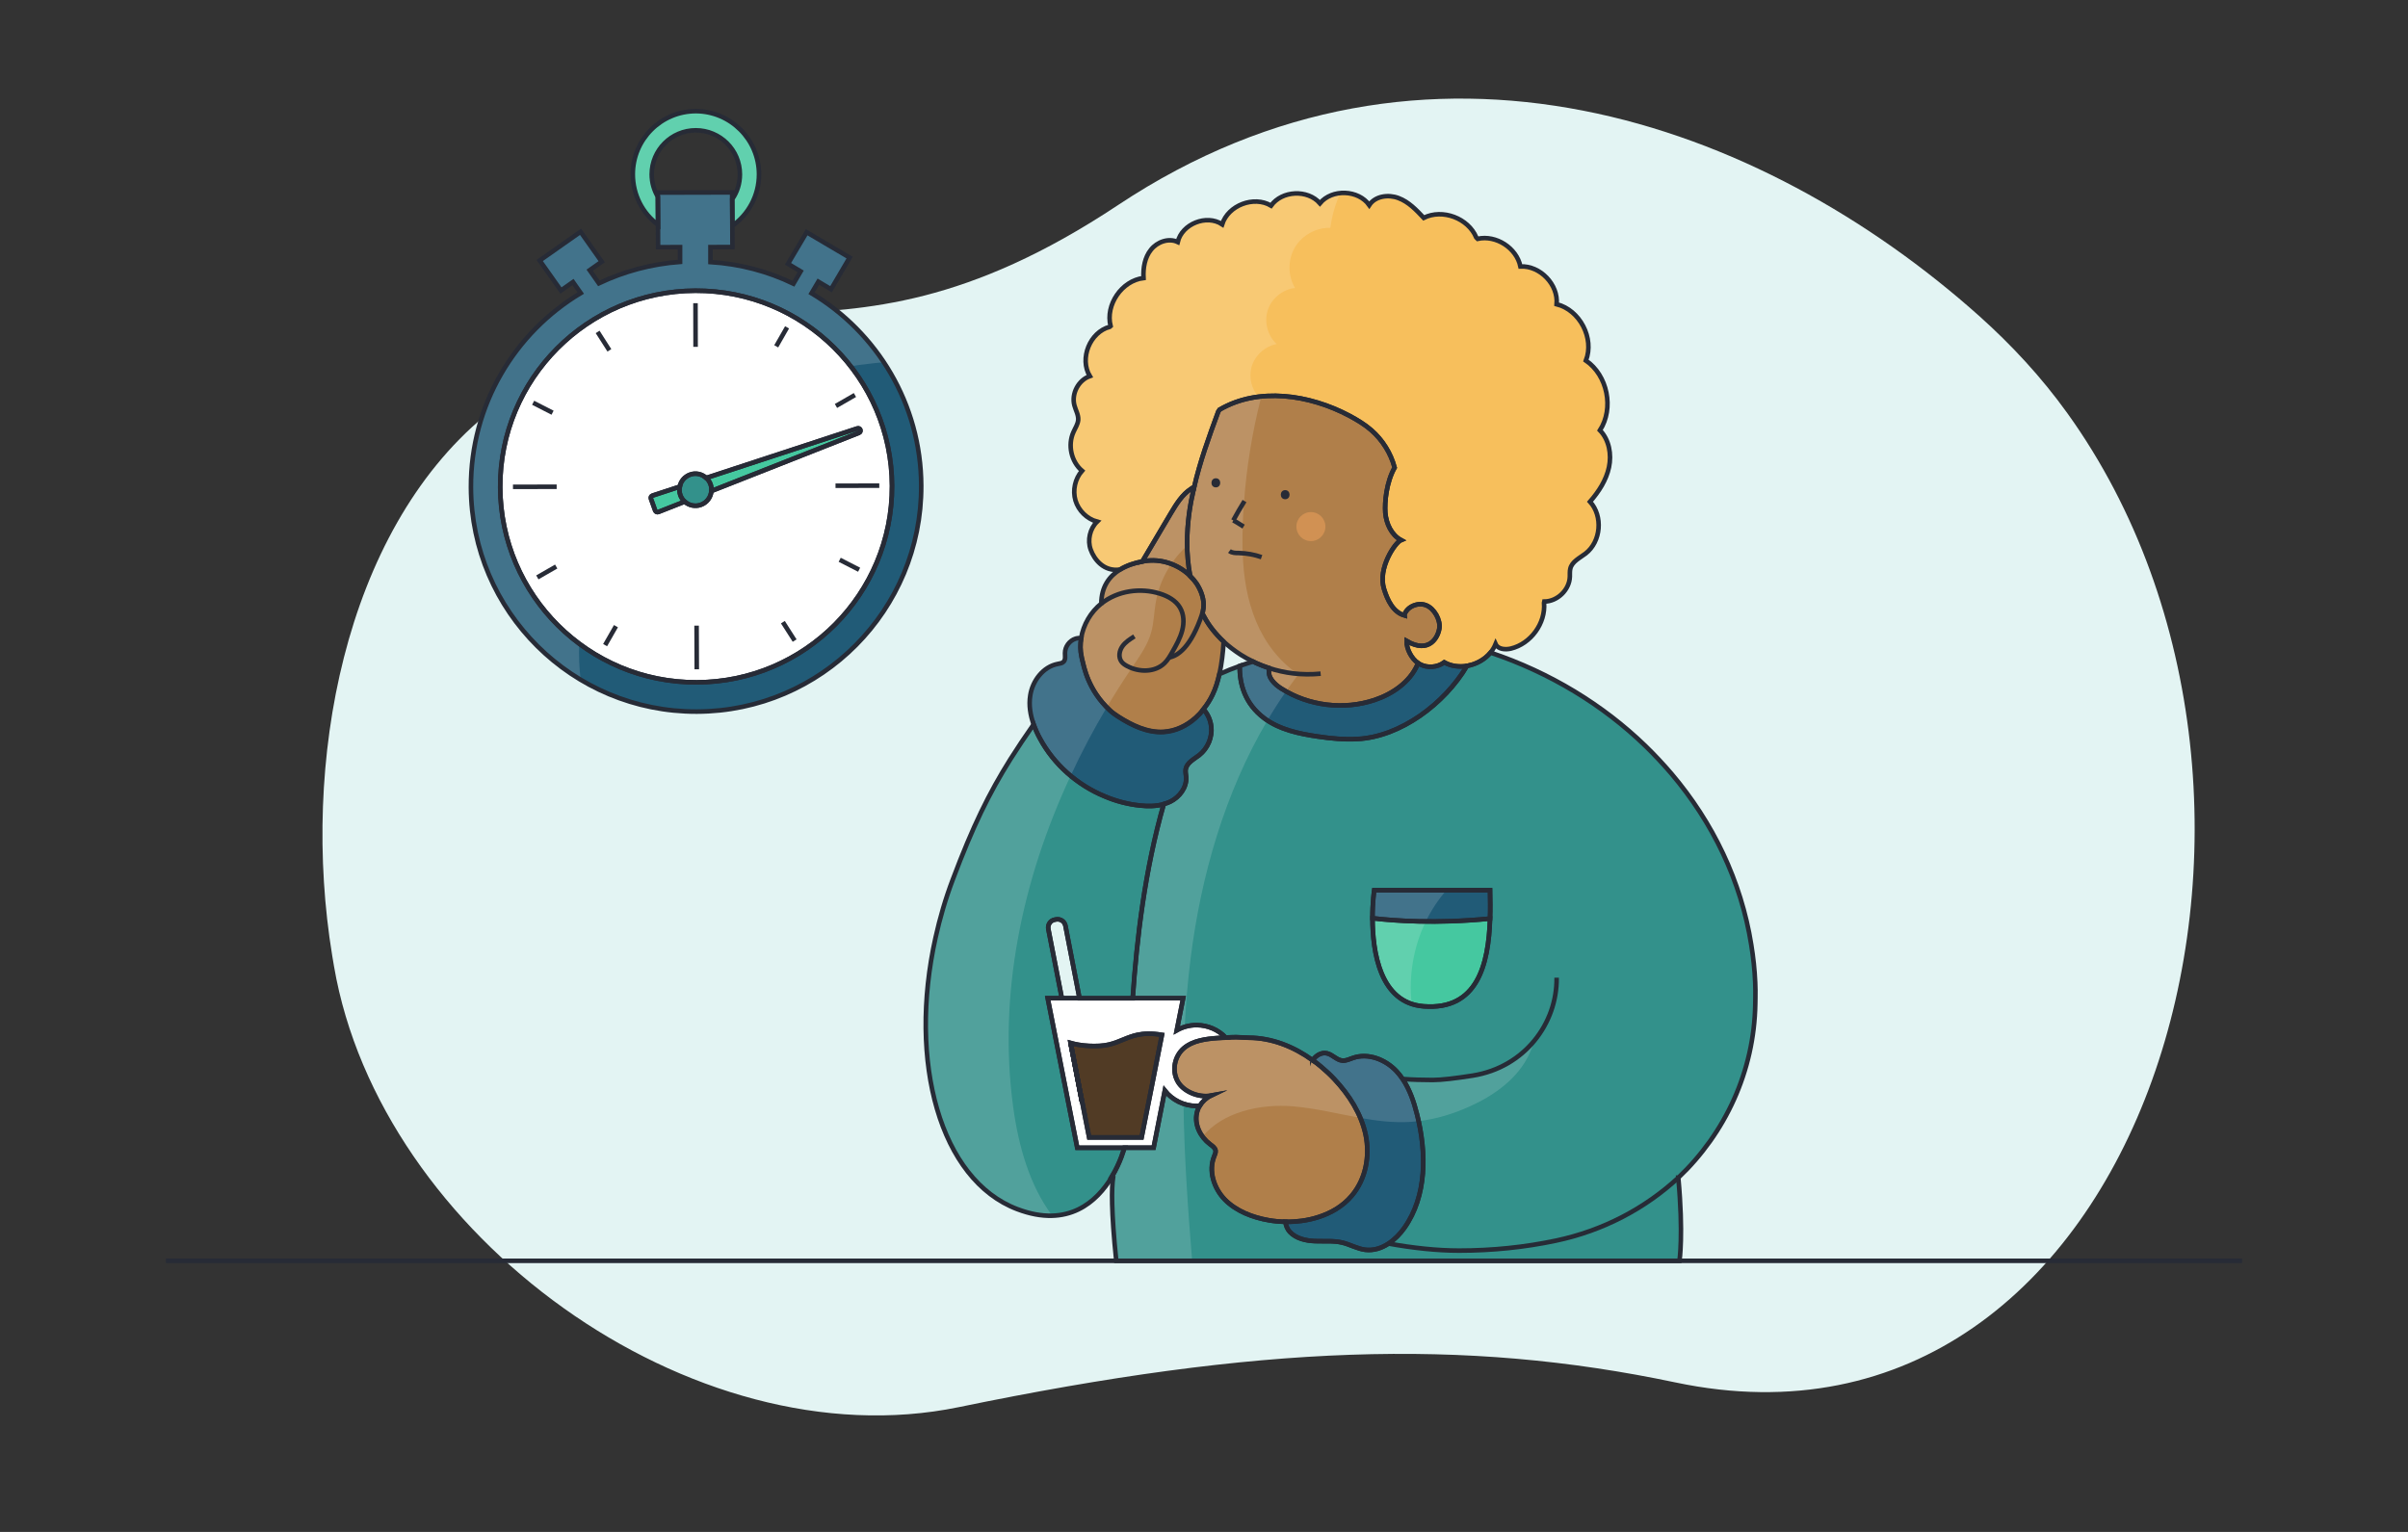<?xml version="1.0" encoding="utf-8"?>
<!-- Generator: Adobe Illustrator 26.4.1, SVG Export Plug-In . SVG Version: 6.00 Build 0)  -->
<svg version="1.1" id="Capa_1" xmlns="http://www.w3.org/2000/svg" xmlns:xlink="http://www.w3.org/1999/xlink" x="0px" y="0px"
	 viewBox="0 0 264 168" style="enable-background:new 0 0 264 168;" xml:space="preserve">
<rect x="0" y="0" width="264" height="168" fill="#333333" stroke="none"/>
<style type="text/css">
	.st0{fill:#E3F4F3;}
	.st1{fill:none;}
	.st2{fill:#45C8A0;}
	.st3{fill:#215B77;}
	.st4{fill:#FFFFFF;}
	.st5{fill:#33918B;}
	.st6{fill:#F7BF5C;}
	.st7{fill:#B07F4A;}
	.st8{fill:#513B25;}
	.st9{fill:#D19153;}
	.st10{opacity:0.15;fill:#FFFFFF;}
	.st11{fill:none;stroke:#272B36;stroke-width:0.5;stroke-miterlimit:10;}
	.st12{fill:#272B36;}
</style>
<g>
	<path class="st0" d="M226.65,45.31c30.64,42.62,8.41,117.12-42.95,106.3c-23.27-4.9-45.6-4.1-78.6,2.71
		c-29.25,6.03-63.43-18.9-68.48-48.34c-0.07-0.39-0.13-0.79-0.2-1.19c-3.46-21.09,1.31-46.35,16.73-59.18
		c25.23-20.99,36.34-1.14,69.44-23.13c33.85-22.48,70.49-9.2,94.44,12.21C220.53,37.83,223.79,41.33,226.65,45.31z"/>
</g>
<path class="st2" d="M83.21,19.12c0,2.33-1.15,4.39-2.91,5.64l-0.02-2.91v-0.01c0.54-0.77,0.84-1.71,0.84-2.72
	c0-2.67-2.17-4.83-4.84-4.83c-2.67,0-4.83,2.17-4.83,4.83c0,0.9,0.25,1.74,0.68,2.47l0.02,3.07c-1.69-1.26-2.77-3.28-2.77-5.55
	c0-3.82,3.1-6.92,6.92-6.92C80.11,12.21,83.21,15.31,83.21,19.12z"/>
<path class="st3" d="M88.97,32.16l0.75-1.27l1.39,0.83l2.04-3.47l-4.71-2.78l-2.05,3.46l1.39,0.83l-0.79,1.35
	c-2.78-1.34-5.85-2.17-9.1-2.37V27.1l2.41-0.01l-0.01-2.33l-0.02-2.91V21.1l-8.15,0.02v0.47l0.02,3.07l0.01,2.45l2.41-0.01v1.62
	c-3.16,0.23-6.17,1.05-8.9,2.35l-1.01-1.44l1.32-0.93l-2.32-3.28l-4.48,3.15l2.33,3.29l1.32-0.93l0.85,1.21
	C56.44,36.47,51.6,44.4,51.63,53.44c0.05,13.63,11.14,24.64,24.77,24.6C90.04,78,101.05,66.9,101,53.27
	C100.97,44.3,96.15,36.45,88.97,32.16z M76.39,74.83c-11.86,0.04-21.5-9.54-21.55-21.4c-0.05-11.86,9.54-21.51,21.4-21.55
	c11.86-0.04,21.51,9.54,21.55,21.4C97.84,65.14,88.25,74.79,76.39,74.83z"/>
<path class="st4" d="M76.24,31.88c-11.86,0.04-21.45,9.69-21.4,21.55c0.04,11.86,9.68,21.44,21.55,21.4s21.45-9.69,21.41-21.55
	C97.76,41.42,88.11,31.84,76.24,31.88z M94.17,47.47l-16.18,6.38c-0.05,0.66-0.48,1.27-1.15,1.51c-0.63,0.23-1.31,0.07-1.78-0.35
	l-2.89,1.14c-0.14,0.05-0.28-0.02-0.34-0.15l-0.47-1.31c-0.05-0.14,0.02-0.29,0.17-0.34l2.99-0.98c0.11-0.58,0.52-1.09,1.12-1.31
	c0.64-0.24,1.31-0.07,1.78,0.36l16.56-5.43C94.32,46.87,94.49,47.34,94.17,47.47z"/>
<g>
	<line class="st1" x1="76.26" y1="38.04" x2="76.25" y2="33.25"/>
	<line class="st1" x1="76.39" y1="73.4" x2="76.37" y2="68.61"/>
</g>
<g>
	<line class="st1" x1="91.6" y1="53.27" x2="96.4" y2="53.26"/>
	<line class="st1" x1="56.24" y1="53.39" x2="61.03" y2="53.38"/>
</g>
<g>
	<line class="st1" x1="85.1" y1="37.98" x2="86.29" y2="35.9"/>
	<line class="st1" x1="66.34" y1="70.75" x2="67.53" y2="68.67"/>
</g>
<g>
	<line class="st1" x1="91.65" y1="44.52" x2="93.73" y2="43.32"/>
	<line class="st1" x1="58.91" y1="63.32" x2="60.98" y2="62.13"/>
</g>
<g>
	<line class="st1" x1="92.06" y1="61.39" x2="94.19" y2="62.48"/>
	<line class="st1" x1="58.45" y1="44.17" x2="60.58" y2="45.26"/>
</g>
<g>
	<line class="st1" x1="85.83" y1="68.23" x2="87.12" y2="70.25"/>
	<line class="st1" x1="65.52" y1="36.4" x2="66.81" y2="38.42"/>
</g>
<path class="st5" d="M77.99,53.85c-0.05,0.66-0.48,1.27-1.15,1.51c-0.63,0.23-1.31,0.07-1.78-0.35c-0.21-0.19-0.37-0.43-0.47-0.71
	c-0.11-0.32-0.13-0.63-0.06-0.94c0.11-0.58,0.52-1.09,1.12-1.31c0.64-0.24,1.31-0.07,1.78,0.36c0.2,0.18,0.37,0.42,0.47,0.7
	C77.99,53.35,78.02,53.6,77.99,53.85z"/>
<path class="st2" d="M75.07,55.01l-2.89,1.14c-0.14,0.05-0.28-0.02-0.34-0.15l-0.47-1.31c-0.05-0.14,0.02-0.29,0.17-0.34l2.99-0.98
	c-0.06,0.31-0.05,0.62,0.06,0.94C74.69,54.58,74.86,54.82,75.07,55.01z"/>
<path class="st2" d="M94.17,47.47l-16.18,6.38c0.02-0.24,0-0.49-0.09-0.74c-0.1-0.28-0.27-0.52-0.47-0.7l16.56-5.43
	C94.32,46.87,94.49,47.34,94.17,47.47z"/>
<path class="st6" d="M176.4,51.24c-0.3,1.42-1.12,2.68-2.08,3.78c1.44,1.57,1.21,4.37-0.48,5.68c-0.64,0.49-1.5,0.88-1.68,1.67
	c-0.07,0.28-0.04,0.58-0.05,0.87c-0.04,1.44-1.36,2.72-2.8,2.73l-0.03,0.14c0.19,2.24-1.45,4.49-3.64,5.02
	c-0.61,0.14-1.41,0.08-1.67-0.5c-0.14,0.34-0.33,0.66-0.56,0.94c-0.64,0.77-1.59,1.28-2.58,1.46c-0.85,0.14-1.74,0.03-2.49-0.39
	c-0.76,0.56-1.83,0.64-2.66,0.21c-0.07-0.04-0.14-0.08-0.2-0.12c-0.74-0.51-1.29-1.57-1.26-2.43c2.48,1.45,3.44-0.43,3.58-1.37
	c0.15-0.95-0.55-2.19-1.44-2.55c-0.89-0.35-2.05,0.11-2.38,1.01l0.01,0.11c-1.25-0.36-1.87-1.67-2.25-2.9
	c-0.72-2.29,1.22-5.11,1.86-5.37c-1.05-0.57-1.62-1.8-1.72-2.99c-0.09-1.19,0.12-3.36,1.02-4.96c-0.42-1.58-1.32-3.02-2.55-4.1
	c-0.72-0.63-1.56-1.13-2.41-1.59c-4.38-2.32-9.96-3.17-14.24-0.66l-0.14,0.22c-1.01,2.74-2.01,5.49-2.65,8.32l-0.05-0.03
	c-0.14,0.06-0.13,0.07-0.25,0.15c-1,0.64-1.64,1.69-2.25,2.71c-1.01,1.69-2.11,3.58-3.12,5.27c-0.82,0.16-1.69,0.43-2.44,0.89
	c-1.8,0.27-2.85-1.14-3.22-2.18c-0.38-1.04-0.09-2.3,0.7-3.07c-1.12-0.31-2.04-1.22-2.37-2.32c-0.33-1.12-0.05-2.39,0.72-3.26
	c-1.19-1.01-1.59-2.83-0.94-4.25c0.19-0.44,0.48-0.85,0.52-1.33c0.04-0.55-0.28-1.07-0.42-1.6c-0.34-1.28,0.44-2.76,1.69-3.2
	c-1.16-1.93,0.01-4.83,2.19-5.41l0.09-0.08c-0.59-2.33,1.22-4.98,3.61-5.27c-0.06-1.1,0.13-2.26,0.82-3.11
	c0.68-0.86,1.94-1.31,2.93-0.84c0.47-1.99,3.16-3.07,4.87-1.94c0.66-2.09,3.48-3.17,5.36-2.05c1.2-1.67,4.01-1.8,5.36-0.26
	c1.33-1.6,4.21-1.49,5.41,0.2c0.65-1,2.1-1.19,3.2-0.77c1.11,0.41,1.96,1.31,2.77,2.17c2.06-1.03,4.88,0.04,5.76,2.15l0.15,0.15
	c2.02-0.45,4.27,1,4.69,3.03c2.17-0.1,4.17,1.99,3.97,4.14c2.55,0.64,4.16,3.74,3.21,6.18c2.37,1.62,3.1,5.23,1.54,7.65
	C176.42,48.23,176.7,49.83,176.4,51.24z"/>
<path class="st1" d="M117.37,114.37l1.23,6.34c0.01,0.06,0.03,0.13,0.05,0.18L117.37,114.37z"/>
<path class="st5" d="M192.43,107.71c-0.06-1.38-0.21-2.74-0.43-4.09c-1.11-7.01-4.22-13.43-8.76-18.78
	c-0.9-1.05-1.85-2.07-2.85-3.04c-4.66-4.51-10.46-8.04-16.98-10.23c-0.63,0.77-1.58,1.29-2.58,1.46c-2.47,4.17-7.28,7.76-11.99,8.02
	c-1.46,0.08-2.93-0.06-4.38-0.28c-2.05-0.3-4.17-0.75-5.84-1.99c-2.19-1.63-2.75-3.87-2.7-5.75c-0.73,0.26-1.48,0.56-2.24,0.9
	c-0.18,0.82-0.42,1.59-0.75,2.26c-0.27,0.56-0.6,1.09-0.99,1.57c0.46,0.53,0.76,1.18,0.84,1.88c0.15,1.19-0.37,2.43-1.31,3.17
	c-0.58,0.45-1.35,0.82-1.48,1.54c-0.05,0.28,0.03,0.58,0.05,0.88c0.07,1.13-0.73,2.18-1.74,2.68c-0.24,0.11-0.47,0.2-0.72,0.27
	c-2.08,7.29-2.95,14.74-3.4,21.29h5.53l-0.7,3.52c0.64-0.36,1.38-0.57,2.17-0.57c1.26,0,2.4,0.53,3.2,1.37
	c0.37-0.02,0.75-0.04,1.13-0.04l1.39,0.06c2.55,0.01,4.96,0.99,7.01,2.47c0.36-0.53,0.97-0.9,1.57-0.76c0.62,0.14,1.07,0.75,1.7,0.8
	c0.39,0.03,0.76-0.16,1.14-0.29c1.66-0.59,3.58,0.16,4.79,1.46c0.25,0.27,0.47,0.55,0.67,0.85c0.78,1.15,1.24,2.53,1.58,3.89
	c1.05,4.18,1.08,8.92-1.41,12.44c-0.46,0.65-1.05,1.26-1.73,1.71c-0.77,0.51-1.64,0.79-2.55,0.68c-0.87-0.11-1.65-0.57-2.49-0.78
	c-0.98-0.24-2.01-0.13-3.02-0.17c-1.01-0.04-2.08-0.28-2.77-1.02c-0.27-0.3-0.43-0.7-0.47-1.1c-0.62-0.01-1.23-0.06-1.84-0.17
	c-1.78-0.31-3.55-1-4.79-2.25c-1.23-1.26-1.83-3.16-1.18-4.77c0.08-0.19,0.18-0.41,0.15-0.62c-0.05-0.31-0.35-0.5-0.61-0.7
	c-1.06-0.79-1.72-2.13-1.45-3.4c0.06-0.28,0.17-0.57,0.32-0.82c-0.11,0.01-0.24,0.02-0.35,0.02c-1.4,0-2.66-0.66-3.47-1.68
	l-1.23,6.26h-3.22c-0.01,0.02-0.01,0.03-0.01,0.05c0,0-0.38,1.52-1.39,3.18l0.18,0.06c-0.16,1.1-0.22,3.58,0.35,9.12h61.75
	c0,0,0.44-2.94-0.13-9.12h0.01c5.12-4.86,8.31-11.64,8.43-19.07c0-0.2,0.01-0.41,0.01-0.61
	C192.47,108.87,192.45,108.29,192.43,107.71z M150.47,100.7c0-1.77,0.19-3.07,0.19-3.07h12.7c0.02,1.01,0.04,2.06,0,3.11
	c-0.16,5.04-1.38,10.08-7.28,9.62C151.27,109.99,150.48,104.34,150.47,100.7z"/>
<path class="st1" d="M170.66,107.22c0.07,5-3.5,9.83-9.21,10.74c-1.84,0.29-3.41,0.48-4.37,0.48c-1.1,0-2.21-0.03-3.28-0.11"/>
<path class="st1" d="M143.71,116.69c-0.03-0.01-0.06-0.02-0.09-0.02"/>
<path class="st1" d="M117.37,114.37l1.22,6.33c0.02,0.06,0.03,0.13,0.06,0.19L117.37,114.37z"/>
<path class="st5" d="M114.94,101.89l1.48,7.58h-1.55l3.24,16.4h5.17c-0.01,0.02-0.01,0.03-0.01,0.05c0,0-0.38,1.52-1.39,3.18
	c-1.6,2.64-4.74,5.64-10.36,3.5c-8.46-3.22-11.99-16.14-8.95-29.78c0.47-2.12,1.09-4.26,1.89-6.37c2.2-5.85,3.97-9.45,6.32-13.2
	c0.77-1.22,1.61-2.47,2.54-3.81c0.19,0.53,0.42,1.05,0.69,1.54c1.53,2.85,4.11,5.12,7.1,6.35c1.24,0.53,2.55,0.87,3.88,1.01
	c0.87,0.09,1.77,0.09,2.6-0.15c-2.08,7.29-2.95,14.74-3.4,21.29h-5.84l-1.54-7.95c-0.09-0.48-0.55-0.79-1.03-0.7l-0.15,0.03
	C115.16,100.94,114.85,101.41,114.94,101.89z"/>
<path class="st3" d="M153.97,134.67c-0.46,0.65-1.05,1.26-1.73,1.71c-0.77,0.51-1.64,0.79-2.55,0.68c-0.87-0.11-1.65-0.57-2.49-0.78
	c-0.98-0.24-2.01-0.13-3.02-0.17c-1.01-0.04-2.08-0.28-2.77-1.02c-0.27-0.3-0.43-0.7-0.47-1.1c0.58,0.01,1.16-0.02,1.74-0.1h0.01
	c1.35-0.18,2.65-0.6,3.77-1.28c0.66-0.4,1.25-0.89,1.74-1.48c1.55-1.83,2-4.36,1.52-6.67c-0.48-2.29-1.8-4.38-3.45-6.13
	c-0.45-0.48-0.94-0.93-1.45-1.36c-0.29-0.24-0.59-0.48-0.91-0.7c0.36-0.53,0.97-0.9,1.57-0.76c0.62,0.14,1.07,0.75,1.7,0.8
	c0.39,0.03,0.76-0.16,1.14-0.29c1.66-0.59,3.58,0.16,4.79,1.46c0.25,0.27,0.47,0.55,0.67,0.85c0.78,1.15,1.24,2.53,1.58,3.89
	C156.42,126.41,156.46,131.15,153.97,134.67z"/>
<path class="st2" d="M163.36,100.74c-0.16,5.04-1.38,10.08-7.28,9.62c-4.81-0.37-5.6-6.02-5.6-9.66
	C152.83,100.98,157.46,101.33,163.36,100.74z"/>
<path class="st3" d="M163.36,100.74c-5.9,0.58-10.53,0.24-12.89-0.04c0-1.77,0.19-3.07,0.19-3.07h12.7
	C163.38,98.63,163.4,99.69,163.36,100.74z"/>
<path class="st3" d="M160.83,73.03c-2.47,4.16-7.28,7.76-11.99,8.01c-1.46,0.09-2.93-0.06-4.38-0.27c-2.05-0.3-4.16-0.75-5.84-1.99
	c-2.18-1.63-2.74-3.87-2.7-5.75c0.5-0.18,0.99-0.33,1.46-0.48c0.11,0.06,0.21,0.11,0.32,0.16c0.45,0.2,0.92,0.39,1.41,0.55
	l0.03,0.18c-0.17,0.87,0.6,1.61,1.35,2.08c2.99,1.9,6.84,2.37,10.2,1.25c1.97-0.66,3.84-1.94,4.69-3.83l0.1-0.21
	c0.06,0.04,0.13,0.08,0.2,0.12c0.83,0.43,1.9,0.35,2.66-0.21C159.09,73.06,159.98,73.17,160.83,73.03z"/>
<path class="st7" d="M130.15,59.53c0,1.22,0.11,2.42,0.32,3.62c-1.3-1.26-3.19-1.91-4.99-1.62c-0.08,0.02-0.16,0.02-0.24,0.04
	c1.01-1.69,2.11-3.58,3.11-5.26c0.61-1.02,1.25-2.08,2.25-2.72c0.12-0.08,0.11-0.09,0.25-0.15l0.05,0.03
	c-0.22,0.95-0.41,1.91-0.54,2.88C130.23,57.4,130.15,58.47,130.15,59.53z"/>
<path class="st7" d="M134.15,70.42c-0.07,1.15-0.21,2.38-0.46,3.51c-0.18,0.82-0.43,1.59-0.75,2.27c-0.27,0.56-0.6,1.08-0.99,1.57
	c-0.26,0.33-0.55,0.64-0.86,0.92c-0.99,0.89-2.2,1.48-3.52,1.56c-1.77,0.11-3.47-0.71-4.97-1.67c-0.31-0.2-0.64-0.43-0.92-0.69
	c-2.44-2.28-2.84-4.78-3.06-5.64c-0.02-0.08-0.04-0.15-0.05-0.23v-0.01c-0.15-0.67-0.15-1.36-0.04-2.03
	c0.24-1.47,1.05-2.86,2.21-3.79c0-1.85,0.9-3.02,2.06-3.73c0.75-0.46,1.62-0.73,2.44-0.89c0.09-0.02,0.17-0.03,0.25-0.04
	c1.79-0.3,3.69,0.35,4.99,1.62v0.01c0.26,0.26,0.51,0.55,0.72,0.86c0.43,0.67,0.74,1.46,0.76,2.27c0,0.26-0.03,0.54-0.09,0.81
	c-0.02,0.05-0.02,0.1-0.05,0.16v0.01c0.07,0.14,0.16,0.3,0.24,0.44c0.49,0.91,1.2,1.81,2.08,2.64L134.15,70.42z"/>
<path class="st7" d="M157.8,68.93c-0.14,0.94-1.1,2.82-3.58,1.37c-0.03,0.86,0.52,1.92,1.26,2.43l-0.1,0.21
	c-0.85,1.89-2.72,3.17-4.69,3.83c-3.36,1.12-7.21,0.65-10.2-1.25c-0.75-0.47-1.52-1.21-1.35-2.08l-0.03-0.18
	c-0.49-0.16-0.96-0.35-1.41-0.55c-0.11-0.05-0.21-0.1-0.32-0.16c-0.47-0.22-0.91-0.47-1.34-0.74c-0.7-0.45-1.34-0.94-1.9-1.46
	c-0.88-0.83-1.59-1.73-2.08-2.64c-0.08-0.14-0.17-0.3-0.24-0.44v-0.01c0.03-0.06,0.03-0.11,0.05-0.16c0.06-0.27,0.09-0.55,0.09-0.81
	c-0.02-0.81-0.33-1.6-0.76-2.27c-0.21-0.31-0.46-0.6-0.72-0.86v-0.01c-0.22-1.19-0.33-2.4-0.33-3.62c0-1.06,0.08-2.13,0.22-3.18
	c0.13-0.97,0.32-1.93,0.54-2.88c0.64-2.83,1.64-5.58,2.65-8.32l0.14-0.22c4.28-2.51,9.86-1.66,14.24,0.66
	c0.85,0.46,1.69,0.96,2.41,1.59c1.23,1.08,2.13,2.52,2.55,4.1c-0.9,1.6-1.11,3.77-1.02,4.96c0.1,1.19,0.67,2.42,1.72,2.99
	c-0.64,0.26-2.58,3.08-1.86,5.37c0.38,1.23,1,2.54,2.25,2.9l-0.01-0.11c0.33-0.9,1.49-1.36,2.38-1.01
	C157.25,66.74,157.95,67.98,157.8,68.93z"/>
<path class="st1" d="M118.35,109.47h-1.94l-1.48-7.58c-0.09-0.48,0.22-0.94,0.7-1.03l0.15-0.03c0.48-0.09,0.94,0.22,1.03,0.7
	L118.35,109.47z"/>
<path class="st1" d="M118.65,120.89c-0.02-0.06-0.04-0.12-0.06-0.19l-1.22-6.33L118.65,120.89z"/>
<path class="st4" d="M133.53,113.84c0.28-0.02,0.58-0.04,0.86-0.05c-0.8-0.84-1.95-1.37-3.2-1.37c-0.79,0-1.52,0.2-2.17,0.57
	l0.7-3.52h-14.86l3.24,16.4h8.38l1.23-6.26c0.81,1.02,2.07,1.68,3.47,1.68c0.11,0,0.24-0.01,0.35-0.02
	c0.29-0.47,0.72-0.87,1.22-1.11c-1.35,0.25-3.06-0.45-3.67-1.62c-0.62-1.16-0.32-2.69,0.69-3.57
	C130.77,114.11,132.2,113.93,133.53,113.84z M126,120.52l-0.84,4.22h-5.75l-0.47-2.38l-0.28-1.44l-0.01-0.02
	c-0.02-0.06-0.04-0.12-0.06-0.19l-1.22-6.33c0.5,0.14,1.18,0.28,2,0.32c0.36,0.02,0.75,0.02,1.17,0c1.49-0.08,2.33-0.63,3.41-1
	c0.23-0.08,0.47-0.15,0.74-0.21c0.7-0.15,1.54-0.19,2.7,0L126,120.52z"/>
<path class="st1" d="M118.65,120.89c-0.02-0.06-0.04-0.12-0.06-0.19l-1.22-6.33L118.65,120.89z"/>
<path class="st8" d="M127.39,113.49l-1.39,7.03l-0.84,4.22h-5.75l-0.47-2.38l-0.28-1.44l-0.01-0.02l-1.28-6.52
	c0.5,0.14,1.18,0.28,2,0.32c0.36,0.02,0.75,0.02,1.17,0c1.49-0.08,2.33-0.63,3.41-1c0.23-0.08,0.47-0.15,0.74-0.21
	C125.38,113.34,126.23,113.3,127.39,113.49z"/>
<path class="st1" d="M152.24,136.38c2.64,0.48,5.29,0.77,7.74,0.77c3.64,0,7.19-0.37,10.59-1.09c5.18-1.09,9.8-3.54,13.45-6.92"/>
<path class="st1" d="M120.75,66.19c1.78-1.41,4.28-1.77,6.44-1.08c0.86,0.27,1.71,0.74,2.17,1.51c0.45,0.75,0.47,1.68,0.25,2.52
	c-0.22,0.84-0.65,1.61-1.08,2.36c-0.25,0.44-0.5,0.88-0.86,1.23c-1.05,1.02-2.79,1.01-4.09,0.32c-0.24-0.13-0.48-0.28-0.64-0.51
	c-0.34-0.48-0.23-1.16,0.1-1.64s0.84-0.8,1.33-1.11"/>
<path class="st1" d="M144.79,73.88c-2.05,0.2-3.97-0.06-5.68-0.62"/>
<path class="st1" d="M134.79,60.43c0.29,0.22,0.68,0.22,1.04,0.22c0.84,0.02,1.68,0.17,2.48,0.45"/>
<path class="st1" d="M136.44,54.95c-0.43,0.69-0.84,1.4-1.23,2.12"/>
<path class="st1" d="M135.21,57.07c0.41,0.21,0.57,0.34,1.13,0.68"/>
<circle class="st9" cx="143.72" cy="57.75" r="1.59"/>
<path class="st7" d="M148.2,131.13c-0.49,0.58-1.09,1.08-1.74,1.48c-1.12,0.68-2.42,1.1-3.77,1.28h-0.01
	c-0.58,0.07-1.15,0.11-1.74,0.1c-0.62-0.01-1.23-0.06-1.84-0.17c-1.78-0.31-3.55-1-4.79-2.25c-1.23-1.26-1.83-3.16-1.18-4.77
	c0.08-0.19,0.18-0.41,0.15-0.62c-0.05-0.31-0.35-0.5-0.61-0.7c-1.06-0.79-1.72-2.13-1.45-3.4c0.06-0.28,0.17-0.57,0.32-0.82
	c0.29-0.47,0.72-0.87,1.22-1.11c-1.35,0.25-3.06-0.45-3.67-1.62c-0.62-1.16-0.32-2.69,0.69-3.57c0.99-0.85,2.42-1.03,3.75-1.13
	c0.28-0.02,0.58-0.04,0.86-0.05c0.37-0.02,0.75-0.04,1.13-0.04l1.39,0.06c2.55,0.01,4.96,0.99,7.01,2.47
	c0.32,0.22,0.62,0.45,0.91,0.7c0.51,0.43,1,0.88,1.45,1.36c1.65,1.75,2.97,3.84,3.45,6.13C150.2,126.77,149.75,129.3,148.2,131.13z"
	/>
<path class="st3" d="M131.48,82.82c-0.58,0.45-1.35,0.82-1.48,1.54c-0.05,0.28,0.03,0.58,0.05,0.88c0.07,1.13-0.73,2.18-1.74,2.68
	c-0.24,0.11-0.47,0.2-0.72,0.27c-0.84,0.24-1.74,0.24-2.6,0.15c-1.34-0.14-2.64-0.48-3.88-1.01c-2.99-1.23-5.57-3.49-7.1-6.35
	c-0.27-0.49-0.5-1.01-0.69-1.54c-0.36-1.02-0.54-2.1-0.37-3.16c0.24-1.62,1.42-3.17,3.02-3.47c0.24-0.05,0.49-0.07,0.65-0.25
	c0.22-0.24,0.14-0.62,0.14-0.94c0-0.7,0.49-1.37,1.16-1.58c0.2-0.06,0.42-0.08,0.62-0.05c-0.11,0.67-0.11,1.36,0.04,2.04v0.01
	c0.01,0.08,0.03,0.15,0.05,0.24c0.22,0.86,0.62,3.36,3.06,5.64c0.28,0.26,0.61,0.49,0.92,0.69c1.5,0.96,3.2,1.78,4.97,1.67
	c1.32-0.08,2.53-0.67,3.52-1.56c0.31-0.28,0.6-0.59,0.86-0.92c0.46,0.53,0.76,1.18,0.84,1.88
	C132.94,80.84,132.42,82.08,131.48,82.82z"/>
<path class="st1" d="M131.82,67.27c-1.26,3.79-2.75,4.68-3.64,4.83"/>
<path class="st10" d="M88.95,32.15l0.75-1.27l1.4,0.83l2.04-3.47l-4.71-2.79l-2.05,3.47l1.39,0.82l-0.79,1.35
	c-2.79-1.34-5.86-2.16-9.1-2.37V27.1l2.41-0.01l-0.01-2.32c1.76-1.26,2.91-3.32,2.91-5.65c0-3.82-3.1-6.92-6.92-6.92
	c-3.82,0-6.91,3.1-6.91,6.92c0,2.27,1.08,4.28,2.77,5.55l0.01,2.45l2.4-0.01v1.62c-3.16,0.23-6.17,1.05-8.89,2.35l-1.01-1.44
	l1.32-0.93l-2.32-3.29l-4.48,3.16l2.33,3.29l1.32-0.93l0.85,1.2c-7.24,4.33-12.08,12.26-12.05,21.3
	c0.03,8.98,4.86,16.83,12.05,21.11c-0.16-1.31-0.21-2.63-0.16-3.95c0.28-8.09,4.21-16.19,10.37-21.62
	c5.42-4.78,12.23-7.63,19.38-8.81c1.2-0.19,2.41-0.34,3.63-0.44C94.84,36.65,92.13,34.05,88.95,32.15z M72.11,21.12v0.48
	c-0.43-0.73-0.68-1.57-0.68-2.47c0-2.67,2.17-4.83,4.83-4.83c2.68,0,4.85,2.16,4.85,4.83c0,1.01-0.31,1.95-0.85,2.72V21.1
	L72.11,21.12z"/>
<path class="st10" d="M146.96,21.17c-0.08,0.16-0.16,0.31-0.22,0.47c-0.44,1.07-0.74,2.2-0.89,3.35c-1.55-0.05-3.1,0.81-3.89,2.15
	c-0.79,1.34-0.78,3.11,0.02,4.44c-1.35,0.15-2.57,1.14-2.99,2.43c-0.42,1.29-0.02,2.81,0.98,3.72c-1.31,0.24-2.44,1.29-2.78,2.59
	c-0.28,1.11,0.03,2.34,0.77,3.2c0.08,0.09,0.16,0.18,0.25,0.25c-0.93,3.69-1.54,7.45-1.82,11.25c-0.06,0.71-0.1,1.43-0.13,2.15
	c-0.01,0.17-0.01,0.35-0.02,0.52c-0.03,0.99-0.04,1.99,0,2.99c0.09,2.57,0.49,5.13,1.48,7.49c0.94,2.27,2.52,4.35,4.54,5.72
	c0.03,0.03,0.06,0.05,0.09,0.06c-0.46,0.62-0.92,1.24-1.36,1.87c-0.72,1.04-1.4,2.1-2.04,3.19c-4.66,7.9-7.29,17.02-8.43,26.18
	c-0.31,2.47-0.51,4.94-0.64,7.42c-0.31,0.09-0.6,0.22-0.88,0.37l0.7-3.52h-5.53c0.45-6.54,1.32-13.99,3.4-21.28
	c0.25-0.07,0.49-0.16,0.72-0.27c1.01-0.49,1.82-1.55,1.74-2.68c-0.01-0.29-0.09-0.59-0.04-0.87c0.12-0.72,0.9-1.1,1.47-1.54
	c0.94-0.74,1.46-1.98,1.32-3.17c-0.09-0.7-0.39-1.36-0.85-1.88c0.39-0.49,0.72-1.01,0.99-1.57c0.32-0.68,0.57-1.45,0.75-2.27
	c0.76-0.34,1.5-0.64,2.23-0.9c-0.01,0.3,0,0.62,0.04,0.93c-0.03-0.32-0.04-0.63-0.03-0.93c0.5-0.18,0.98-0.33,1.45-0.48
	c-0.47-0.22-0.91-0.47-1.34-0.74c-0.7-0.45-1.34-0.94-1.9-1.46c-0.88-0.83-1.59-1.73-2.08-2.64c-0.08-0.14-0.17-0.3-0.24-0.44v-0.01
	c0.03-0.06,0.03-0.11,0.05-0.16c0.06-0.27,0.09-0.55,0.09-0.81c-0.02-0.81-0.33-1.6-0.76-2.27c-0.21-0.31-0.46-0.6-0.72-0.86v-0.01
	c-0.2-1.09-0.31-2.19-0.32-3.3c-0.65,0.59-1.24,1.26-1.72,2c-0.13-0.06-0.26-0.1-0.39-0.13c0.13,0.04,0.26,0.08,0.38,0.14
	c-0.66,0.97-1.16,2.05-1.48,3.18c-0.1,0.38-0.18,0.76-0.24,1.14c-0.17,1.04-0.19,2.11-0.47,3.13c-0.38,1.39-1.23,2.59-2.04,3.79
	c-0.04,0.06-0.08,0.11-0.11,0.17c-0.95,1.4-1.86,2.84-2.73,4.3c-1.45,2.44-2.78,4.95-3.97,7.52c-5.31,11.39-7.97,23.96-6.29,36.33
	c0.57,4.2,1.78,8.56,4.27,11.89c-1.13,0.04-2.41-0.17-3.86-0.72c-8.46-3.22-11.99-16.14-8.95-29.78c0.47-2.11,1.09-4.25,1.89-6.37
	c2.19-5.85,3.96-9.45,6.32-13.2c0.77-1.22,1.61-2.47,2.54-3.81c-0.36-1.02-0.54-2.1-0.37-3.16c0.24-1.63,1.42-3.17,3.02-3.47
	c0.24-0.05,0.49-0.08,0.65-0.26c0.22-0.23,0.14-0.61,0.14-0.94c0-0.69,0.49-1.37,1.16-1.58c0.2-0.06,0.42-0.08,0.62-0.05
	c0.24-1.47,1.05-2.85,2.21-3.78c0-1.85,0.9-3.02,2.06-3.73c-1.8,0.27-2.85-1.14-3.22-2.18c-0.38-1.04-0.09-2.3,0.7-3.07
	c-1.12-0.31-2.04-1.22-2.37-2.32c-0.33-1.12-0.05-2.39,0.72-3.26c-1.19-1.01-1.59-2.83-0.94-4.25c0.19-0.44,0.48-0.85,0.52-1.33
	c0.04-0.55-0.28-1.07-0.42-1.6c-0.34-1.28,0.44-2.76,1.69-3.2c-1.16-1.93,0.01-4.83,2.19-5.41l0.09-0.08
	c-0.59-2.33,1.22-4.98,3.61-5.27c-0.06-1.1,0.13-2.26,0.82-3.11c0.68-0.86,1.94-1.31,2.93-0.84c0.47-1.99,3.16-3.07,4.87-1.94
	c0.66-2.09,3.48-3.17,5.36-2.05c1.2-1.67,4.01-1.8,5.36-0.26C145.25,21.62,146.09,21.24,146.96,21.17z"/>
<path class="st10" d="M130.7,138.27h-8.32c-0.57-5.55-0.51-8.02-0.35-9.13l-0.18-0.05c1.01-1.66,1.39-3.18,1.39-3.18
	c0-0.02,0-0.03,0.01-0.05h3.22l1.23-6.26c0.52,0.66,1.23,1.17,2.05,1.44C129.83,126.78,130.23,132.54,130.7,138.27z"/>
<path class="st10" d="M156.32,101.04c-1.35,2.79-1.9,5.98-1.55,9.06c-0.24-0.07-0.47-0.17-0.68-0.28c-0.2-0.1-0.39-0.21-0.56-0.34
	c-0.16-0.11-0.32-0.23-0.46-0.36c-0.22-0.19-0.41-0.39-0.58-0.61c-0.11-0.13-0.21-0.27-0.3-0.41c-0.02-0.01-0.03-0.03-0.04-0.05
	c-0.06-0.09-0.12-0.18-0.17-0.27c-0.09-0.14-0.17-0.28-0.24-0.43c-0.1-0.2-0.19-0.4-0.28-0.6c-0.2-0.48-0.36-0.98-0.49-1.5
	c-0.06-0.23-0.12-0.47-0.17-0.71c-0.05-0.25-0.09-0.5-0.12-0.75c-0.04-0.27-0.08-0.54-0.11-0.81c-0.01-0.1-0.02-0.19-0.03-0.29
	c-0.01-0.18-0.03-0.35-0.04-0.53c-0.01-0.15-0.02-0.3-0.02-0.45c-0.02-0.16-0.02-0.32-0.02-0.47c-0.01-0.18-0.01-0.36-0.01-0.54
	c0-1.77,0.19-3.08,0.19-3.08h7.95C157.68,98.65,156.92,99.81,156.32,101.04z"/>
<path class="st10" d="M168.2,114.13c-0.14,0.52-0.33,1.02-0.56,1.51c-1.26,2.66-3.82,4.49-6.51,5.7c-1.78,0.8-3.67,1.39-5.6,1.61
	c-0.33,0.04-0.65,0.07-0.98,0.09c-1.83,0.1-3.63-0.12-5.44-0.45c-2.43-0.44-4.86-1.05-7.33-1.26c-3.62-0.31-7.77,0.63-9.94,3.33
	c-0.01-0.01-0.02-0.02-0.02-0.03c-0.07-0.08-0.12-0.17-0.17-0.26c-0.05-0.07-0.09-0.14-0.13-0.21c-0.05-0.09-0.09-0.18-0.12-0.27
	c-0.06-0.14-0.11-0.28-0.15-0.42c-0.13-0.45-0.16-0.92-0.06-1.39c0.06-0.28,0.17-0.57,0.33-0.82c0.29-0.47,0.72-0.87,1.22-1.11
	c-0.47,0.09-0.99,0.06-1.49-0.07c-0.15-0.04-0.3-0.09-0.45-0.14c-0.15-0.06-0.29-0.12-0.43-0.2c-0.14-0.07-0.26-0.14-0.38-0.22
	c-0.09-0.07-0.18-0.13-0.26-0.2v-0.01c-0.07-0.05-0.13-0.11-0.19-0.17c-0.09-0.08-0.17-0.17-0.24-0.26
	c-0.09-0.11-0.16-0.23-0.23-0.35c-0.62-1.16-0.32-2.69,0.69-3.57c0.01-0.01,0.02-0.02,0.03-0.02c0.24-0.21,0.5-0.37,0.79-0.5
	c0.14-0.07,0.29-0.13,0.45-0.18c0.1-0.04,0.21-0.07,0.32-0.1c0.09-0.03,0.19-0.06,0.28-0.07c0.37-0.09,0.75-0.15,1.14-0.19
	c0.25-0.03,0.49-0.05,0.74-0.07c0.29-0.01,0.58-0.04,0.86-0.04c0.38-0.03,0.76-0.04,1.13-0.04l1.39,0.06
	c2.55,0.01,4.97,0.99,7.01,2.47c0.36-0.53,0.97-0.9,1.57-0.77c0.62,0.14,1.07,0.76,1.71,0.81c0.39,0.03,0.76-0.17,1.13-0.3
	c1.66-0.59,3.59,0.17,4.79,1.46c0.26,0.27,0.47,0.56,0.68,0.86c1.08,0.07,2.18,0.1,3.28,0.1c0.97,0,2.53-0.19,4.37-0.48
	C164.28,117.51,166.6,116.07,168.2,114.13z"/>
<line class="st11" x1="245.81" y1="138.27" x2="18.19" y2="138.27"/>
<path class="st11" d="M83.21,19.12c0,2.33-1.15,4.39-2.91,5.64l-0.02-2.91v-0.01c0.54-0.77,0.84-1.71,0.84-2.72
	c0-2.67-2.17-4.83-4.84-4.83c-2.67,0-4.83,2.17-4.83,4.83c0,0.9,0.25,1.74,0.68,2.47l0.02,3.07c-1.69-1.26-2.77-3.28-2.77-5.55
	c0-3.82,3.1-6.92,6.92-6.92C80.11,12.21,83.21,15.31,83.21,19.12z"/>
<path class="st11" d="M88.97,32.16l0.75-1.27l1.39,0.83l2.04-3.47l-4.71-2.78l-2.05,3.46l1.39,0.83l-0.79,1.35
	c-2.78-1.34-5.85-2.17-9.1-2.37V27.1l2.41-0.01l-0.01-2.33l-0.02-2.91V21.1l-8.15,0.02v0.47l0.02,3.07l0.01,2.45l2.41-0.01v1.62
	c-3.16,0.23-6.17,1.05-8.9,2.35l-1.01-1.44l1.32-0.93l-2.32-3.28l-4.48,3.15l2.33,3.29l1.32-0.93l0.85,1.21
	C56.44,36.47,51.6,44.4,51.63,53.44c0.05,13.63,11.14,24.64,24.77,24.6C90.04,78,101.05,66.9,101,53.27
	C100.97,44.3,96.15,36.45,88.97,32.16z M76.39,74.83c-11.86,0.04-21.5-9.54-21.55-21.4c-0.05-11.86,9.54-21.51,21.4-21.55
	c11.86-0.04,21.51,9.54,21.55,21.4C97.84,65.14,88.25,74.79,76.39,74.83z"/>
<path class="st11" d="M76.24,31.88c-11.86,0.04-21.45,9.69-21.4,21.55c0.04,11.86,9.68,21.44,21.55,21.4s21.45-9.69,21.41-21.55
	C97.76,41.42,88.11,31.84,76.24,31.88z M94.17,47.47l-16.18,6.38c-0.05,0.66-0.48,1.27-1.15,1.51c-0.63,0.23-1.31,0.07-1.78-0.35
	l-2.89,1.14c-0.14,0.05-0.28-0.02-0.34-0.15l-0.47-1.31c-0.05-0.14,0.02-0.29,0.17-0.34l2.99-0.98c0.11-0.58,0.52-1.09,1.12-1.31
	c0.64-0.24,1.31-0.07,1.78,0.36l16.56-5.43C94.32,46.87,94.49,47.34,94.17,47.47z"/>
<g>
	<line class="st11" x1="76.26" y1="38.04" x2="76.25" y2="33.25"/>
	<line class="st11" x1="76.39" y1="73.4" x2="76.37" y2="68.61"/>
</g>
<g>
	<line class="st11" x1="91.6" y1="53.27" x2="96.4" y2="53.26"/>
	<line class="st11" x1="56.24" y1="53.39" x2="61.03" y2="53.38"/>
</g>
<g>
	<line class="st11" x1="85.1" y1="37.98" x2="86.29" y2="35.9"/>
	<line class="st11" x1="66.34" y1="70.75" x2="67.53" y2="68.67"/>
</g>
<g>
	<line class="st11" x1="91.65" y1="44.52" x2="93.73" y2="43.32"/>
	<line class="st11" x1="58.91" y1="63.32" x2="60.98" y2="62.13"/>
</g>
<g>
	<line class="st11" x1="92.06" y1="61.39" x2="94.19" y2="62.48"/>
	<line class="st11" x1="58.45" y1="44.17" x2="60.58" y2="45.26"/>
</g>
<g>
	<line class="st11" x1="85.83" y1="68.23" x2="87.12" y2="70.25"/>
	<line class="st11" x1="65.52" y1="36.4" x2="66.81" y2="38.42"/>
</g>
<path class="st11" d="M77.99,53.85c-0.05,0.66-0.48,1.27-1.15,1.51c-0.63,0.23-1.31,0.07-1.78-0.35c-0.21-0.19-0.37-0.43-0.47-0.71
	c-0.11-0.32-0.13-0.63-0.06-0.94c0.11-0.58,0.52-1.09,1.12-1.31c0.64-0.24,1.31-0.07,1.78,0.36c0.2,0.18,0.37,0.42,0.47,0.7
	C77.99,53.35,78.02,53.6,77.99,53.85z"/>
<path class="st11" d="M75.07,55.01l-2.89,1.14c-0.14,0.05-0.28-0.02-0.34-0.15l-0.47-1.31c-0.05-0.14,0.02-0.29,0.17-0.34l2.99-0.98
	c-0.06,0.31-0.05,0.62,0.06,0.94C74.69,54.58,74.86,54.82,75.07,55.01z"/>
<path class="st11" d="M94.17,47.47l-16.18,6.38c0.02-0.24,0-0.49-0.09-0.74c-0.1-0.28-0.27-0.52-0.47-0.7l16.56-5.43
	C94.32,46.87,94.49,47.34,94.17,47.47z"/>
<path class="st11" d="M176.4,51.24c-0.3,1.42-1.12,2.68-2.08,3.78c1.44,1.57,1.21,4.37-0.48,5.68c-0.64,0.49-1.5,0.88-1.68,1.67
	c-0.07,0.28-0.04,0.58-0.05,0.87c-0.04,1.44-1.36,2.72-2.8,2.73l-0.03,0.14c0.19,2.24-1.45,4.49-3.64,5.02
	c-0.61,0.14-1.41,0.08-1.67-0.5c-0.14,0.34-0.33,0.66-0.56,0.94c-0.64,0.77-1.59,1.28-2.58,1.46c-0.85,0.14-1.74,0.03-2.49-0.39
	c-0.76,0.56-1.83,0.64-2.66,0.21c-0.07-0.04-0.14-0.08-0.2-0.12c-0.74-0.51-1.29-1.57-1.26-2.43c2.48,1.45,3.44-0.43,3.58-1.37
	c0.15-0.95-0.55-2.19-1.44-2.55c-0.89-0.35-2.05,0.11-2.38,1.01l0.01,0.11c-1.25-0.36-1.87-1.67-2.25-2.9
	c-0.72-2.29,1.22-5.11,1.86-5.37c-1.05-0.57-1.62-1.8-1.72-2.99c-0.09-1.19,0.12-3.36,1.02-4.96c-0.42-1.58-1.32-3.02-2.55-4.1
	c-0.72-0.63-1.56-1.13-2.41-1.59c-4.38-2.32-9.96-3.17-14.24-0.66l-0.14,0.22c-1.01,2.74-2.01,5.49-2.65,8.32l-0.05-0.03
	c-0.14,0.06-0.13,0.07-0.25,0.15c-1,0.64-1.64,1.69-2.25,2.71c-1.01,1.69-2.11,3.58-3.12,5.27c-0.82,0.16-1.69,0.43-2.44,0.89
	c-1.8,0.27-2.85-1.14-3.22-2.18c-0.38-1.04-0.09-2.3,0.7-3.07c-1.12-0.31-2.04-1.22-2.37-2.32c-0.33-1.12-0.05-2.39,0.72-3.26
	c-1.19-1.01-1.59-2.83-0.94-4.25c0.19-0.44,0.48-0.85,0.52-1.33c0.04-0.55-0.28-1.07-0.42-1.6c-0.34-1.28,0.44-2.76,1.69-3.2
	c-1.16-1.93,0.01-4.83,2.19-5.41l0.09-0.08c-0.59-2.33,1.22-4.98,3.61-5.27c-0.06-1.1,0.13-2.26,0.82-3.11
	c0.68-0.86,1.94-1.31,2.93-0.84c0.47-1.99,3.16-3.07,4.87-1.94c0.66-2.09,3.48-3.17,5.36-2.05c1.2-1.67,4.01-1.8,5.36-0.26
	c1.33-1.6,4.21-1.49,5.41,0.2c0.65-1,2.1-1.19,3.2-0.77c1.11,0.41,1.96,1.31,2.77,2.17c2.06-1.03,4.88,0.04,5.76,2.15l0.15,0.15
	c2.02-0.45,4.27,1,4.69,3.03c2.17-0.1,4.17,1.99,3.97,4.14c2.55,0.64,4.16,3.74,3.21,6.18c2.37,1.62,3.1,5.23,1.54,7.65
	C176.42,48.23,176.7,49.83,176.4,51.24z"/>
<path class="st11" d="M117.37,114.37l1.23,6.34c0.01,0.06,0.03,0.13,0.05,0.18L117.37,114.37z"/>
<path class="st11" d="M192.43,107.71c-0.06-1.38-0.21-2.74-0.43-4.09c-1.11-7.01-4.22-13.43-8.76-18.78
	c-0.9-1.05-1.85-2.07-2.85-3.04c-4.66-4.51-10.46-8.04-16.98-10.23c-0.63,0.77-1.58,1.29-2.58,1.46c-2.47,4.17-7.28,7.76-11.99,8.02
	c-1.46,0.08-2.93-0.06-4.38-0.28c-2.05-0.3-4.17-0.75-5.84-1.99c-2.19-1.63-2.75-3.87-2.7-5.75c-0.73,0.26-1.48,0.56-2.24,0.9
	c-0.18,0.82-0.42,1.59-0.75,2.26c-0.27,0.56-0.6,1.09-0.99,1.57c0.46,0.53,0.76,1.18,0.84,1.88c0.15,1.19-0.37,2.43-1.31,3.17
	c-0.58,0.45-1.35,0.82-1.48,1.54c-0.05,0.28,0.03,0.58,0.05,0.88c0.07,1.13-0.73,2.18-1.74,2.68c-0.24,0.11-0.47,0.2-0.72,0.27
	c-2.08,7.29-2.95,14.74-3.4,21.29h5.53l-0.7,3.52c0.64-0.36,1.38-0.57,2.17-0.57c1.26,0,2.4,0.53,3.2,1.37
	c0.37-0.02,0.75-0.04,1.13-0.04l1.39,0.06c2.55,0.01,4.96,0.99,7.01,2.47c0.36-0.53,0.97-0.9,1.57-0.76c0.62,0.14,1.07,0.75,1.7,0.8
	c0.39,0.03,0.76-0.16,1.14-0.29c1.66-0.59,3.58,0.16,4.79,1.46c0.25,0.27,0.47,0.55,0.67,0.85c0.78,1.15,1.24,2.53,1.58,3.89
	c1.05,4.18,1.08,8.92-1.41,12.44c-0.46,0.65-1.05,1.26-1.73,1.71c-0.77,0.51-1.64,0.79-2.55,0.68c-0.87-0.11-1.65-0.57-2.49-0.78
	c-0.98-0.24-2.01-0.13-3.02-0.17c-1.01-0.04-2.08-0.28-2.77-1.02c-0.27-0.3-0.43-0.7-0.47-1.1c-0.62-0.01-1.23-0.06-1.84-0.17
	c-1.78-0.31-3.55-1-4.79-2.25c-1.23-1.26-1.83-3.16-1.18-4.77c0.08-0.19,0.18-0.41,0.15-0.62c-0.05-0.31-0.35-0.5-0.61-0.7
	c-1.06-0.79-1.72-2.13-1.45-3.4c0.06-0.28,0.17-0.57,0.32-0.82c-0.11,0.01-0.24,0.02-0.35,0.02c-1.4,0-2.66-0.66-3.47-1.68
	l-1.23,6.26h-3.22c-0.01,0.02-0.01,0.03-0.01,0.05c0,0-0.38,1.52-1.39,3.18l0.18,0.06c-0.16,1.1-0.22,3.58,0.35,9.12h61.75
	c0,0,0.44-2.94-0.13-9.12h0.01c5.12-4.86,8.31-11.64,8.43-19.07c0-0.2,0.01-0.41,0.01-0.61
	C192.47,108.87,192.45,108.29,192.43,107.71z M150.47,100.7c0-1.77,0.19-3.07,0.19-3.07h12.7c0.02,1.01,0.04,2.06,0,3.11
	c-0.16,5.04-1.38,10.08-7.28,9.62C151.27,109.99,150.48,104.34,150.47,100.7z"/>
<path class="st11" d="M170.66,107.22c0.07,5-3.5,9.83-9.21,10.74c-1.84,0.29-3.41,0.48-4.37,0.48c-1.1,0-2.21-0.03-3.28-0.11"/>
<path class="st11" d="M143.71,116.69c-0.03-0.01-0.06-0.02-0.09-0.02"/>
<path class="st11" d="M117.37,114.37l1.22,6.33c0.02,0.06,0.03,0.13,0.06,0.19L117.37,114.37z"/>
<path class="st11" d="M114.94,101.89l1.48,7.58h-1.55l3.24,16.4h5.17c-0.01,0.02-0.01,0.03-0.01,0.05c0,0-0.38,1.52-1.39,3.18
	c-1.6,2.64-4.74,5.64-10.36,3.5c-8.46-3.22-11.99-16.14-8.95-29.78c0.47-2.12,1.09-4.26,1.89-6.37c2.2-5.85,3.97-9.45,6.32-13.2
	c0.77-1.22,1.61-2.47,2.54-3.81c0.19,0.53,0.42,1.05,0.69,1.54c1.53,2.85,4.11,5.12,7.1,6.35c1.24,0.53,2.55,0.87,3.88,1.01
	c0.87,0.09,1.77,0.09,2.6-0.15c-2.08,7.29-2.95,14.74-3.4,21.29h-5.84l-1.54-7.95c-0.09-0.48-0.55-0.79-1.03-0.7l-0.15,0.03
	C115.16,100.94,114.85,101.41,114.94,101.89z"/>
<path class="st11" d="M153.97,134.67c-0.46,0.65-1.05,1.26-1.73,1.71c-0.77,0.51-1.64,0.79-2.55,0.68
	c-0.87-0.11-1.65-0.57-2.49-0.78c-0.98-0.24-2.01-0.13-3.02-0.17c-1.01-0.04-2.08-0.28-2.77-1.02c-0.27-0.3-0.43-0.7-0.47-1.1
	c0.58,0.01,1.16-0.02,1.74-0.1h0.01c1.35-0.18,2.65-0.6,3.77-1.28c0.66-0.4,1.25-0.89,1.74-1.48c1.55-1.83,2-4.36,1.52-6.67
	c-0.48-2.29-1.8-4.38-3.45-6.13c-0.45-0.48-0.94-0.93-1.45-1.36c-0.29-0.24-0.59-0.48-0.91-0.7c0.36-0.53,0.97-0.9,1.57-0.76
	c0.62,0.14,1.07,0.75,1.7,0.8c0.39,0.03,0.76-0.16,1.14-0.29c1.66-0.59,3.58,0.16,4.79,1.46c0.25,0.27,0.47,0.55,0.67,0.85
	c0.78,1.15,1.24,2.53,1.58,3.89C156.42,126.41,156.46,131.15,153.97,134.67z"/>
<path class="st11" d="M163.36,100.74c-0.16,5.04-1.38,10.08-7.28,9.62c-4.81-0.37-5.6-6.02-5.6-9.66
	C152.83,100.98,157.46,101.33,163.36,100.74z"/>
<path class="st11" d="M163.36,100.74c-5.9,0.58-10.53,0.24-12.89-0.04c0-1.77,0.19-3.07,0.19-3.07h12.7
	C163.38,98.63,163.4,99.69,163.36,100.74z"/>
<path class="st11" d="M160.83,73.03c-2.47,4.16-7.28,7.76-11.99,8.01c-1.46,0.09-2.93-0.06-4.38-0.27c-2.05-0.3-4.16-0.75-5.84-1.99
	c-2.18-1.63-2.74-3.87-2.7-5.75c0.5-0.18,0.99-0.33,1.46-0.48c0.11,0.06,0.21,0.11,0.32,0.16c0.45,0.2,0.92,0.39,1.41,0.55
	l0.03,0.18c-0.17,0.87,0.6,1.61,1.35,2.08c2.99,1.9,6.84,2.37,10.2,1.25c1.97-0.66,3.84-1.94,4.69-3.83l0.1-0.21
	c0.06,0.04,0.13,0.08,0.2,0.12c0.83,0.43,1.9,0.35,2.66-0.21C159.09,73.06,159.98,73.17,160.83,73.03z"/>
<path class="st11" d="M130.15,59.53c0,1.22,0.11,2.42,0.32,3.62c-1.3-1.26-3.19-1.91-4.99-1.62c-0.08,0.02-0.16,0.02-0.24,0.04
	c1.01-1.69,2.11-3.58,3.11-5.26c0.61-1.02,1.25-2.08,2.25-2.72c0.12-0.08,0.11-0.09,0.25-0.15l0.05,0.03
	c-0.22,0.95-0.41,1.91-0.54,2.88C130.23,57.4,130.15,58.47,130.15,59.53z"/>
<path class="st11" d="M134.15,70.42c-0.07,1.15-0.21,2.38-0.46,3.51c-0.18,0.82-0.43,1.59-0.75,2.27c-0.27,0.56-0.6,1.08-0.99,1.57
	c-0.26,0.33-0.55,0.64-0.86,0.92c-0.99,0.89-2.2,1.48-3.52,1.56c-1.77,0.11-3.47-0.71-4.97-1.67c-0.31-0.2-0.64-0.43-0.92-0.69
	c-2.44-2.28-2.84-4.78-3.06-5.64c-0.02-0.08-0.04-0.15-0.05-0.23v-0.01c-0.15-0.67-0.15-1.36-0.04-2.03
	c0.24-1.47,1.05-2.86,2.21-3.79c0-1.85,0.9-3.02,2.06-3.73c0.75-0.46,1.62-0.73,2.44-0.89c0.09-0.02,0.17-0.03,0.25-0.04
	c1.79-0.3,3.69,0.35,4.99,1.62v0.01c0.26,0.26,0.51,0.55,0.72,0.86c0.43,0.67,0.74,1.46,0.76,2.27c0,0.26-0.03,0.54-0.09,0.81
	c-0.02,0.05-0.02,0.1-0.05,0.16v0.01c0.07,0.14,0.16,0.3,0.24,0.44c0.49,0.91,1.2,1.81,2.08,2.64L134.15,70.42z"/>
<path class="st11" d="M157.8,68.93c-0.14,0.94-1.1,2.82-3.58,1.37c-0.03,0.86,0.52,1.92,1.26,2.43l-0.1,0.21
	c-0.85,1.89-2.72,3.17-4.69,3.83c-3.36,1.12-7.21,0.65-10.2-1.25c-0.75-0.47-1.52-1.21-1.35-2.08l-0.03-0.18
	c-0.49-0.16-0.96-0.35-1.41-0.55c-0.11-0.05-0.21-0.1-0.32-0.16c-0.47-0.22-0.91-0.47-1.34-0.74c-0.7-0.45-1.34-0.94-1.9-1.46
	c-0.88-0.83-1.59-1.73-2.08-2.64c-0.08-0.14-0.17-0.3-0.24-0.44v-0.01c0.03-0.06,0.03-0.11,0.05-0.16c0.06-0.27,0.09-0.55,0.09-0.81
	c-0.02-0.81-0.33-1.6-0.76-2.27c-0.21-0.31-0.46-0.6-0.72-0.86v-0.01c-0.22-1.19-0.33-2.4-0.33-3.62c0-1.06,0.08-2.13,0.22-3.18
	c0.13-0.97,0.32-1.93,0.54-2.88c0.64-2.83,1.64-5.58,2.65-8.32l0.14-0.22c4.28-2.51,9.86-1.66,14.24,0.66
	c0.85,0.46,1.69,0.96,2.41,1.59c1.23,1.08,2.13,2.52,2.55,4.1c-0.9,1.6-1.11,3.77-1.02,4.96c0.1,1.19,0.67,2.42,1.72,2.99
	c-0.64,0.26-2.58,3.08-1.86,5.37c0.38,1.23,1,2.54,2.25,2.9l-0.01-0.11c0.33-0.9,1.49-1.36,2.38-1.01
	C157.25,66.74,157.95,67.98,157.8,68.93z"/>
<path class="st11" d="M118.35,109.47h-1.94l-1.48-7.58c-0.09-0.48,0.22-0.94,0.7-1.03l0.15-0.03c0.48-0.09,0.94,0.22,1.03,0.7
	L118.35,109.47z"/>
<path class="st11" d="M118.65,120.89c-0.02-0.06-0.04-0.12-0.06-0.19l-1.22-6.33L118.65,120.89z"/>
<path class="st11" d="M133.53,113.84c0.28-0.02,0.58-0.04,0.86-0.05c-0.8-0.84-1.95-1.37-3.2-1.37c-0.79,0-1.52,0.2-2.17,0.57
	l0.7-3.52h-14.86l3.24,16.4h8.38l1.23-6.26c0.81,1.02,2.07,1.68,3.47,1.68c0.11,0,0.24-0.01,0.35-0.02
	c0.29-0.47,0.72-0.87,1.22-1.11c-1.35,0.25-3.06-0.45-3.67-1.62c-0.62-1.16-0.32-2.69,0.69-3.57
	C130.77,114.11,132.2,113.93,133.53,113.84z M126,120.52l-0.84,4.22h-5.75l-0.47-2.38l-0.28-1.44l-0.01-0.02
	c-0.02-0.06-0.04-0.12-0.06-0.19l-1.22-6.33c0.5,0.14,1.18,0.28,2,0.32c0.36,0.02,0.75,0.02,1.17,0c1.49-0.08,2.33-0.63,3.41-1
	c0.23-0.08,0.47-0.15,0.74-0.21c0.7-0.15,1.54-0.19,2.7,0L126,120.52z"/>
<path class="st11" d="M118.65,120.89c-0.02-0.06-0.04-0.12-0.06-0.19l-1.22-6.33L118.65,120.89z"/>
<path class="st11" d="M127.39,113.49l-1.39,7.03l-0.84,4.22h-5.75l-0.47-2.38l-0.28-1.44l-0.01-0.02l-1.28-6.52
	c0.5,0.14,1.18,0.28,2,0.32c0.36,0.02,0.75,0.02,1.17,0c1.49-0.08,2.33-0.63,3.41-1c0.23-0.08,0.47-0.15,0.74-0.21
	C125.38,113.34,126.23,113.3,127.39,113.49z"/>
<path class="st11" d="M152.24,136.38c2.64,0.48,5.29,0.77,7.74,0.77c3.64,0,7.19-0.37,10.59-1.09c5.18-1.09,9.8-3.54,13.45-6.92"/>
<path class="st11" d="M120.75,66.19c1.78-1.41,4.28-1.77,6.44-1.08c0.86,0.27,1.71,0.74,2.17,1.51c0.45,0.75,0.47,1.68,0.25,2.52
	c-0.22,0.84-0.65,1.61-1.08,2.36c-0.25,0.44-0.5,0.88-0.86,1.23c-1.05,1.02-2.79,1.01-4.09,0.32c-0.24-0.13-0.48-0.28-0.64-0.51
	c-0.34-0.48-0.23-1.16,0.1-1.64s0.84-0.8,1.33-1.11"/>
<path class="st11" d="M144.79,73.88c-2.05,0.2-3.97-0.06-5.68-0.62"/>
<g>
	<g>
		<path class="st12" d="M140.9,54.75c0.64,0,0.64-1,0-1C140.26,53.75,140.26,54.75,140.9,54.75L140.9,54.75z"/>
	</g>
</g>
<path class="st11" d="M134.79,60.43c0.29,0.22,0.68,0.22,1.04,0.22c0.84,0.02,1.68,0.17,2.48,0.45"/>
<g>
	<g>
		<path class="st12" d="M133.3,53.45c0.64,0,0.64-1,0-1C132.66,52.45,132.65,53.45,133.3,53.45L133.3,53.45z"/>
	</g>
</g>
<path class="st11" d="M136.44,54.95c-0.43,0.69-0.84,1.4-1.23,2.12"/>
<path class="st11" d="M135.21,57.07c0.41,0.21,0.57,0.34,1.13,0.68"/>
<circle class="st1" cx="143.72" cy="57.75" r="1.59"/>
<path class="st11" d="M148.2,131.13c-0.49,0.58-1.09,1.08-1.74,1.48c-1.12,0.68-2.42,1.1-3.77,1.28h-0.01
	c-0.58,0.07-1.15,0.11-1.74,0.1c-0.62-0.01-1.23-0.06-1.84-0.17c-1.78-0.31-3.55-1-4.79-2.25c-1.23-1.26-1.83-3.16-1.18-4.77
	c0.08-0.19,0.18-0.41,0.15-0.62c-0.05-0.31-0.35-0.5-0.61-0.7c-1.06-0.79-1.72-2.13-1.45-3.4c0.06-0.28,0.17-0.57,0.32-0.82
	c0.29-0.47,0.72-0.87,1.22-1.11c-1.35,0.25-3.06-0.45-3.67-1.62c-0.62-1.16-0.32-2.69,0.69-3.57c0.99-0.85,2.42-1.03,3.75-1.13
	c0.28-0.02,0.58-0.04,0.86-0.05c0.37-0.02,0.75-0.04,1.13-0.04l1.39,0.06c2.55,0.01,4.96,0.99,7.01,2.47
	c0.32,0.22,0.62,0.45,0.91,0.7c0.51,0.43,1,0.88,1.45,1.36c1.65,1.75,2.97,3.84,3.45,6.13C150.2,126.77,149.75,129.3,148.2,131.13z"
	/>
<path class="st11" d="M131.48,82.82c-0.58,0.45-1.35,0.82-1.48,1.54c-0.05,0.28,0.03,0.58,0.05,0.88c0.07,1.13-0.73,2.18-1.74,2.68
	c-0.24,0.11-0.47,0.2-0.72,0.27c-0.84,0.24-1.74,0.24-2.6,0.15c-1.34-0.14-2.64-0.48-3.88-1.01c-2.99-1.23-5.57-3.49-7.1-6.35
	c-0.27-0.49-0.5-1.01-0.69-1.54c-0.36-1.02-0.54-2.1-0.37-3.16c0.24-1.62,1.42-3.17,3.02-3.47c0.24-0.05,0.49-0.07,0.65-0.25
	c0.22-0.24,0.14-0.62,0.14-0.94c0-0.7,0.49-1.37,1.16-1.58c0.2-0.06,0.42-0.08,0.62-0.05c-0.11,0.67-0.11,1.36,0.04,2.04v0.01
	c0.01,0.08,0.03,0.15,0.05,0.24c0.22,0.86,0.62,3.36,3.06,5.64c0.28,0.26,0.61,0.49,0.92,0.69c1.5,0.96,3.2,1.78,4.97,1.67
	c1.32-0.08,2.53-0.67,3.52-1.56c0.31-0.28,0.6-0.59,0.86-0.92c0.46,0.53,0.76,1.18,0.84,1.88
	C132.94,80.84,132.42,82.08,131.48,82.82z"/>
<path class="st11" d="M131.82,67.27c-1.26,3.79-2.75,4.68-3.64,4.83"/>
</svg>
